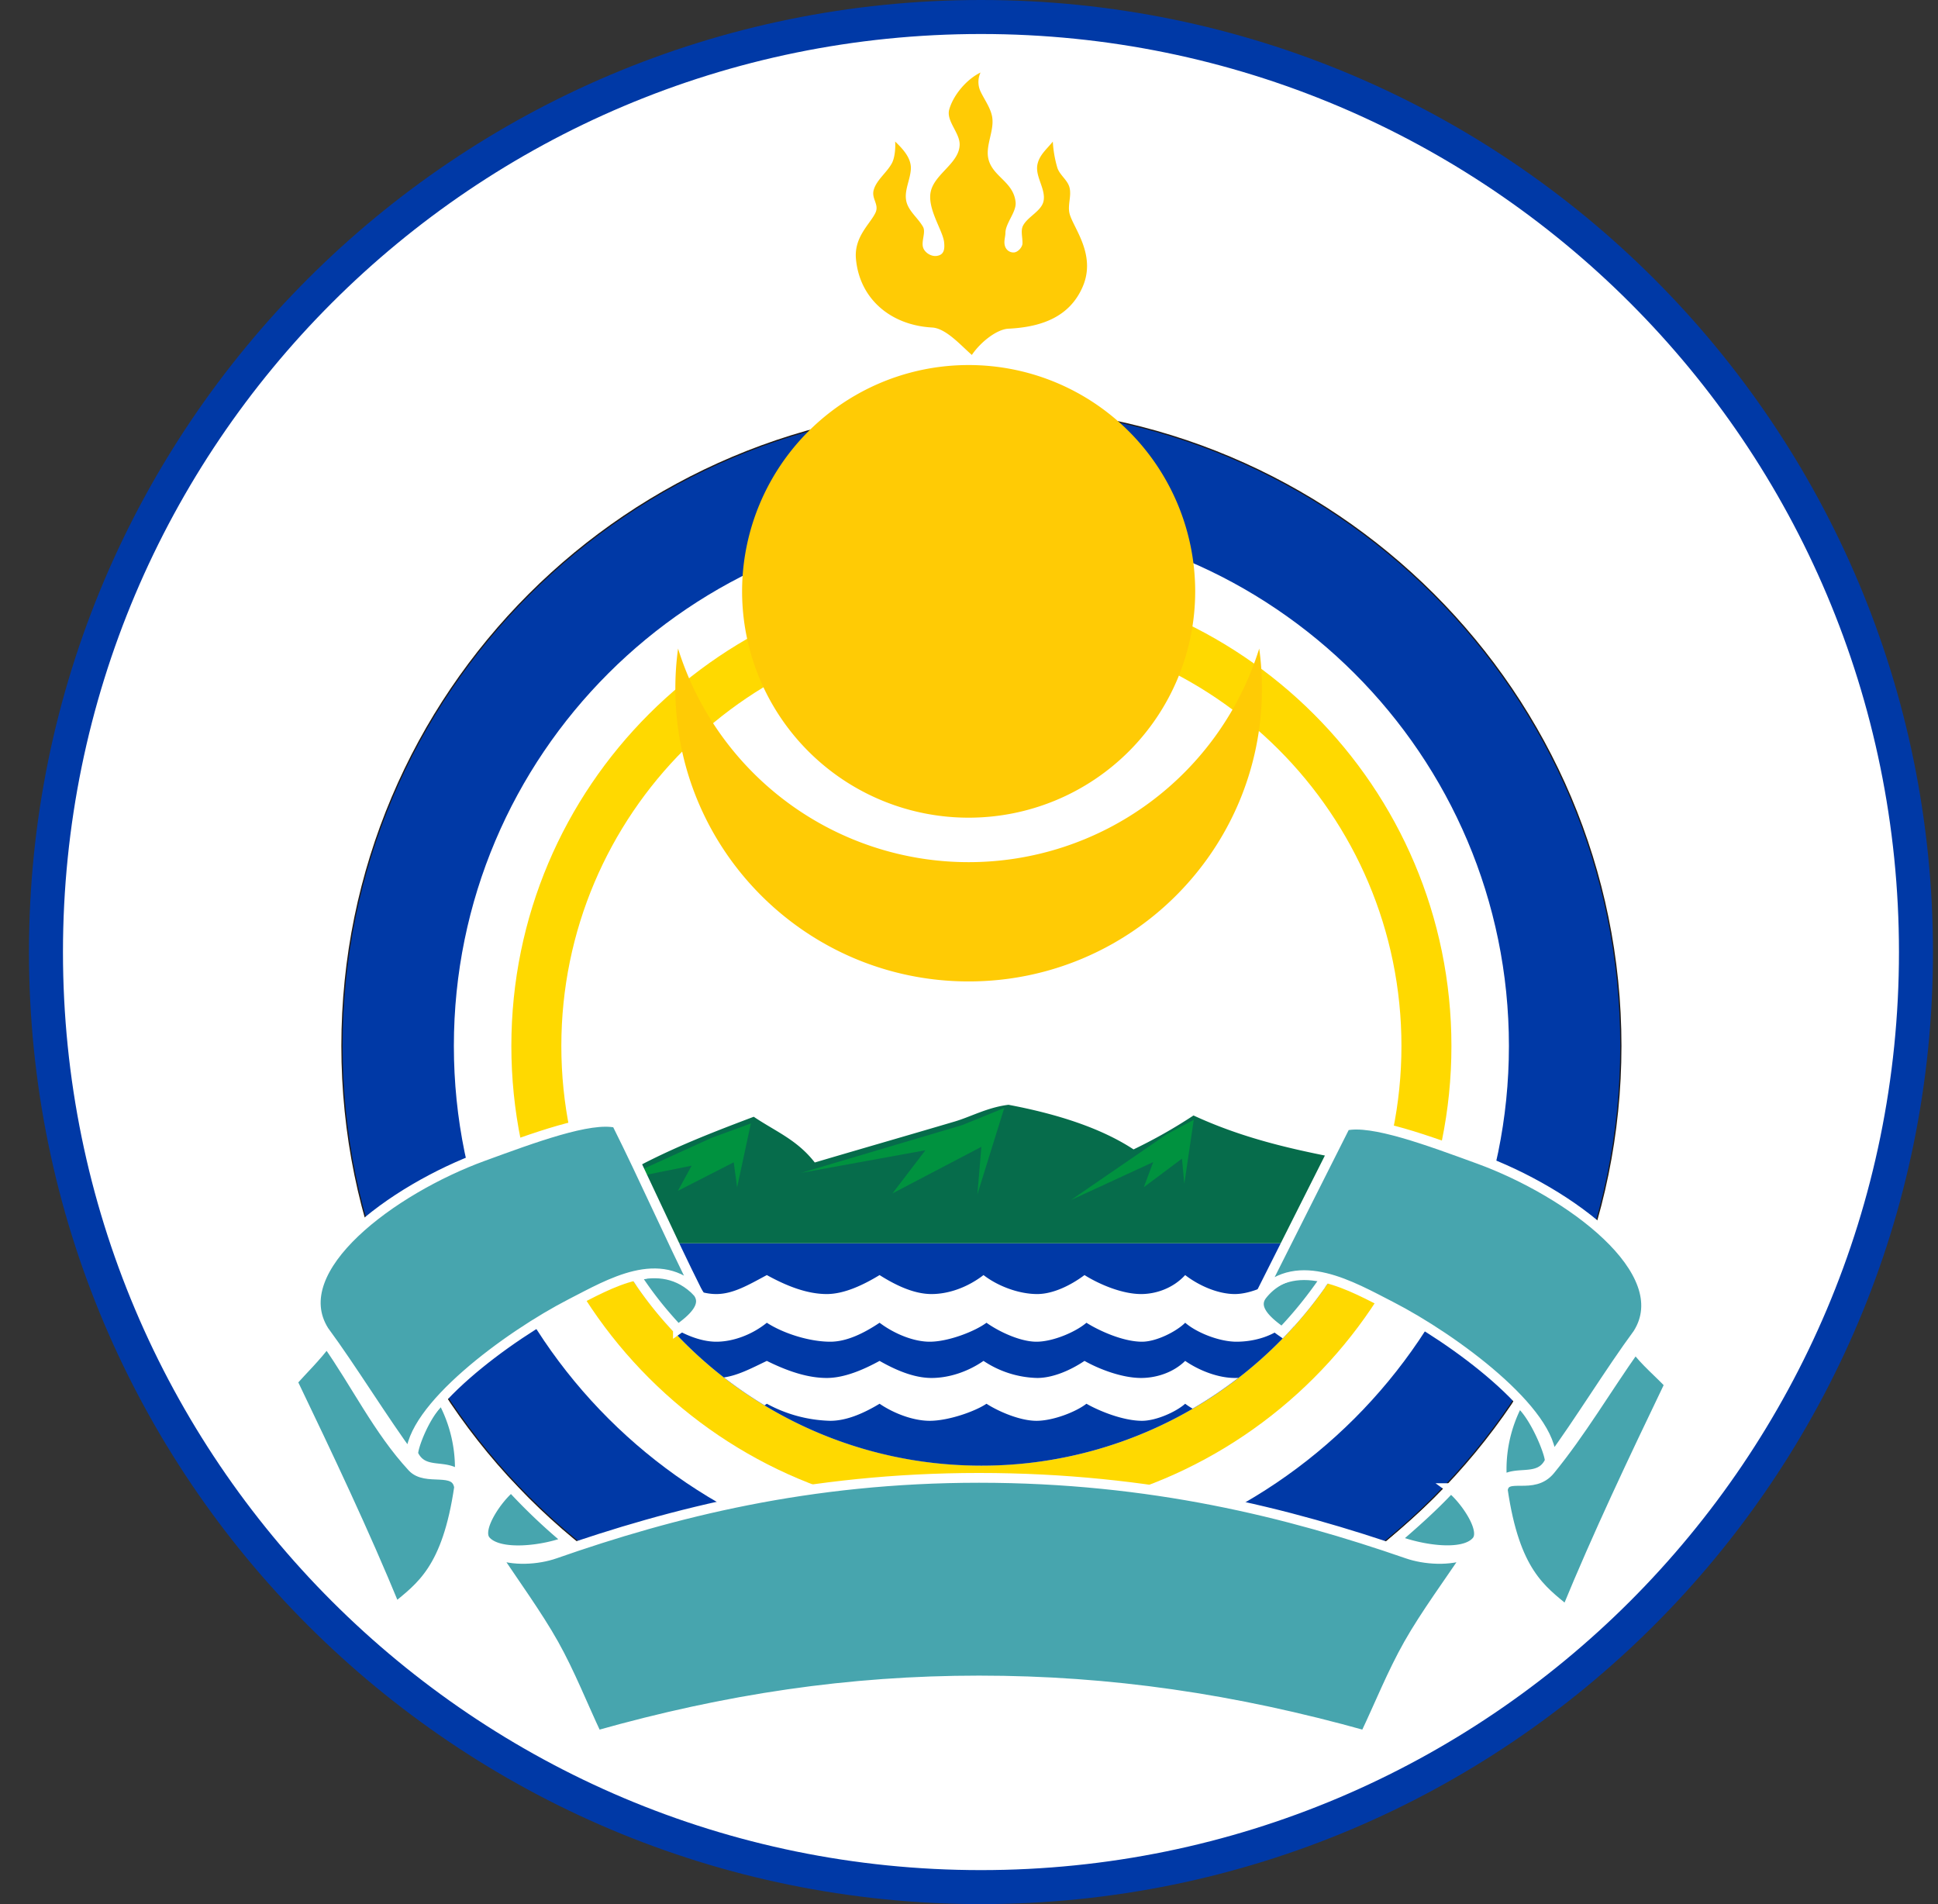 <svg xmlns="http://www.w3.org/2000/svg" width="57" height="56" fill="none" viewBox="0 0 57 56"><rect x="0" y="0" width="57" height="56" fill="#333333" stroke="none"/><g clip-path="url(#a)"><path fill="#fff" stroke="#0039a6" d="M28.852.5c15.188 0 27.5 12.312 27.5 27.5s-12.312 27.5-27.5 27.5c-15.187 0-27.5-12.312-27.5-27.5S13.665.5 28.852.5Z"/><path fill="#fff" fill-rule="evenodd" stroke="#1f1a17" stroke-width=".072" d="M28.865 11.992c10.375 0 18.789 8.405 18.789 18.769S39.24 49.53 28.864 49.53c-10.374 0-18.788-8.405-18.788-18.769s8.414-18.769 18.789-18.769Z" clip-rule="evenodd"/><path fill="#ffd900" fill-rule="evenodd" d="M28.865 18.422c6.822 0 12.354 5.527 12.354 12.341 0 6.815-5.532 12.34-12.354 12.34S16.51 37.579 16.51 30.764s5.532-12.34 12.354-12.34m0-1.469c7.634 0 13.825 6.184 13.825 13.81s-6.191 13.81-13.825 13.81S15.04 38.39 15.04 30.763s6.19-13.81 13.825-13.81" clip-rule="evenodd"/><path fill="#066c4b" fill-rule="evenodd" d="M40.696 34.32a12.3 12.3 0 0 1-.929 2.247H17.963a12 12 0 0 1-.709-1.583l.25.056c1.543-.993 2.98-1.56 4.665-2.196.643.434 1.271.673 1.795 1.345 1.435-.424 2.68-.781 4.116-1.205.479-.142.969-.418 1.582-.492 1.435.27 2.721.684 3.678 1.312a15 15 0 0 0 1.763-.998c1.918.886 3.776 1.153 5.593 1.514" clip-rule="evenodd"/><path fill="#0039a6" fill-rule="evenodd" d="M39.767 36.57a12.35 12.35 0 0 1-10.902 6.535c-4.72 0-8.823-2.647-10.903-6.535z" clip-rule="evenodd"/><path fill="#fff" fill-rule="evenodd" d="M36.422 40.522q-.64.496-1.344.906a2 2 0 0 1-.22-.144c-.258.232-.847.502-1.27.502-.544 0-1.246-.28-1.634-.502-.31.241-.98.502-1.47.502s-1.125-.279-1.47-.502c-.33.223-1.114.502-1.67.502-.492 0-1.065-.223-1.474-.502-.463.279-.967.502-1.45.502a4.1 4.1 0 0 1-1.866-.502l-.066.047q-.624-.376-1.197-.821c.412-.058.806-.267 1.263-.486.573.284 1.175.502 1.762.502.518 0 1.078-.242 1.554-.502.489.279 1.02.502 1.528.502.51 0 1.064-.18 1.529-.502a2.96 2.96 0 0 0 1.578.502c.464 0 .983-.227 1.392-.502.444.25 1.11.502 1.666.502.432 0 .937-.15 1.295-.502.413.286.973.502 1.46.502q.051 0 .104-.004m2.553-2.67q-.425.604-.919 1.152a1 1 0 0 1-.179-.102c-.395.404-1.006.558-1.51.558-.502 0-1.17-.264-1.508-.558-.259.258-.848.558-1.271.558-.544 0-1.246-.312-1.634-.558-.31.268-.98.558-1.47.558s-1.125-.31-1.47-.558c-.33.248-1.114.558-1.67.558-.492 0-1.065-.248-1.474-.558-.463.31-.967.558-1.45.558-.622 0-1.389-.248-1.866-.558-.433.351-.99.558-1.486.558-.495 0-1.053-.248-1.486-.558a12 12 0 0 1-.858-1.094c.294-.097.584-.208.858-.308.553.316.99.558 1.486.558.495 0 .948-.27 1.486-.558.573.316 1.175.558 1.762.558.518 0 1.078-.269 1.554-.558.489.31 1.02.558 1.528.558.51 0 1.064-.2 1.529-.558.436.336 1.052.558 1.578.558.464 0 .983-.252 1.392-.558.444.278 1.11.558 1.666.558.432 0 .937-.167 1.295-.558.413.318.973.558 1.46.558.486 0 1.07-.289 1.458-.558.253.116.698.246 1.199.352" clip-rule="evenodd"/><path fill="#0039a6" fill-rule="evenodd" d="M28.865 15.262c8.567 0 15.515 6.94 15.515 15.499 0 8.558-6.948 15.5-15.515 15.5s-15.516-6.942-15.516-15.5 6.948-15.499 15.516-15.499m0-3.27c10.375 0 18.789 8.405 18.789 18.769S39.24 49.53 28.864 49.53c-10.374 0-18.788-8.405-18.788-18.769s8.414-18.769 18.789-18.769" clip-rule="evenodd"/><path fill="#47a5ae" fill-rule="evenodd" stroke="#fff" stroke-width=".288" d="M44.179 43.551a4.16 4.16 0 0 1 .486-2.315c.495.388.967 1.628.91 1.747-.297.614-1 .231-1.396.568Zm-5.19-5.967c-.711-.265-1.426-.053-1.863.5-.302.382.13.772.583 1.09.478-.501.89-1.02 1.28-1.59Zm-25.47 5.823a4.2 4.2 0 0 0-.516-2.254c-.495.388-.9 1.506-.842 1.625.297.614.952.242 1.359.63Zm6.42-4.31c-.47-.504-.845-.974-1.226-1.552.711-.265 1.365-.097 1.802.456.302.382-.123.78-.576 1.097Zm22.727 4.67c.35.254 1.062 1.209.762 1.558-.392.457-1.658.25-2.387-.036.544-.467 1.14-.996 1.625-1.522Zm-25.96 1.554a17 17 0 0 1-1.666-1.58c-.348.254-1.051 1.217-.755 1.566.389.457 1.698.3 2.42.014Z" clip-rule="evenodd"/><path fill="#ffcb05" fill-rule="evenodd" d="M37.036 19.074q.08.575.08 1.173c0 4.758-3.863 8.617-8.626 8.617-4.764 0-8.627-3.859-8.627-8.617q.001-.598.08-1.173a8.95 8.95 0 0 0 8.547 6.282 8.95 8.95 0 0 0 8.546-6.282m-8.546-8.338a6.66 6.66 0 0 1 6.663 6.656 6.66 6.66 0 0 1-6.663 6.656 6.66 6.66 0 0 1-6.664-6.656 6.66 6.66 0 0 1 6.664-6.656m.094-.297c.265-.392.743-.756 1.074-.772.982-.048 1.805-.349 2.187-1.237.41-.954-.297-1.751-.39-2.16-.056-.247.066-.516 0-.76-.059-.221-.293-.365-.359-.584a3.4 3.4 0 0 1-.131-.761c-.18.224-.394.39-.452.672-.073.356.25.72.18 1.075-.059.293-.458.455-.6.717-.081.148-.016.34-.02.53-.002.108-.126.25-.24.264-.124.015-.276-.07-.29-.267-.008-.102.028-.218.028-.302 0-.289.328-.62.3-.906-.06-.596-.654-.742-.793-1.246-.112-.404.169-.84.105-1.254-.045-.284-.252-.546-.359-.793a.66.66 0 0 1 .015-.522c-.422.206-.806.675-.921 1.09-.093.334.314.685.307 1.031-.01.55-.743.858-.852 1.39-.103.501.36 1.138.395 1.48.02.2.004.37-.216.402-.172.025-.36-.104-.403-.25-.055-.187.085-.447 0-.602-.147-.264-.432-.466-.494-.762-.065-.31.118-.624.135-.94.017-.317-.226-.584-.462-.809.013.18-.007.465-.092.629-.143.276-.453.494-.538.792-.075.26.166.425.052.67-.153.33-.635.709-.575 1.361.107 1.177 1.024 1.95 2.239 2.017.413.023.856.538 1.17.807" clip-rule="evenodd"/><path fill="#00923f" fill-rule="evenodd" d="m18.17 34.72 2.748-1.252 1.166-.427-.404 1.881-.1-.739-1.642.84.404-.74zm13.328.574 2.814-1.933.798-.427-.277 1.881-.069-.739-1.123.84.277-.739zm-7.93-.801 4.735-1.405 1.234-.502-.79 2.537.117-1.395-2.615 1.37.968-1.269z" clip-rule="evenodd"/><path fill="#47a5ae" fill-rule="evenodd" stroke="#fff" stroke-width=".288" d="M49.103 40.71c-.279-.306-.727-.675-1.005-1.059-.856 1.21-1.592 2.469-2.503 3.582-.506.62-1.322.037-1.394.589.355 2.42 1.127 2.925 1.874 3.543.91-2.218 1.963-4.436 3.028-6.654Zm-.93-1.49c-.81 1.097-1.74 2.62-2.548 3.716.036-1.414-2.844-3.557-4.727-4.523-1.135-.581-2.708-1.509-3.81-.373.827-1.654 1.654-3.28 2.482-4.932.775-.183 2.445.44 3.926.98 2.663.972 5.83 3.307 4.676 5.133ZM8.601 40.629c.278-.307.733-.76 1.011-1.144.856 1.21 1.508 2.575 2.514 3.663.408.442 1.28-.04 1.377.592-.356 2.42-1.128 2.925-1.875 3.543-.91-2.218-1.963-4.436-3.027-6.654Zm.93-1.49c.809 1.096 1.74 2.62 2.548 3.715-.036-1.414 2.844-3.557 4.727-4.523 1.134-.581 2.606-1.468 3.709-.333-.828-1.653-1.554-3.32-2.381-4.972-.776-.183-2.445.44-3.926.98-2.664.972-5.831 3.307-4.677 5.133Zm19.264 10.285c3.858 0 7.503.538 11.352 1.614.427-.897.793-1.825 1.283-2.69.484-.857 1.205-1.834 1.75-2.654-.532.231-1.283.176-1.79 0-3.494-1.21-7.547-2.23-12.595-2.23-4.998 0-9.01 1.02-12.47 2.23-.502.176-1.245.231-1.77 0 .538.82 1.252 1.797 1.731 2.653.485.866.847 1.794 1.27 2.692 3.81-1.077 7.42-1.615 11.24-1.615Z" clip-rule="evenodd"/></g><defs><clipPath id="a"><path fill="#fff" d="M.852 0h56v56h-56z"/></clipPath></defs></svg>